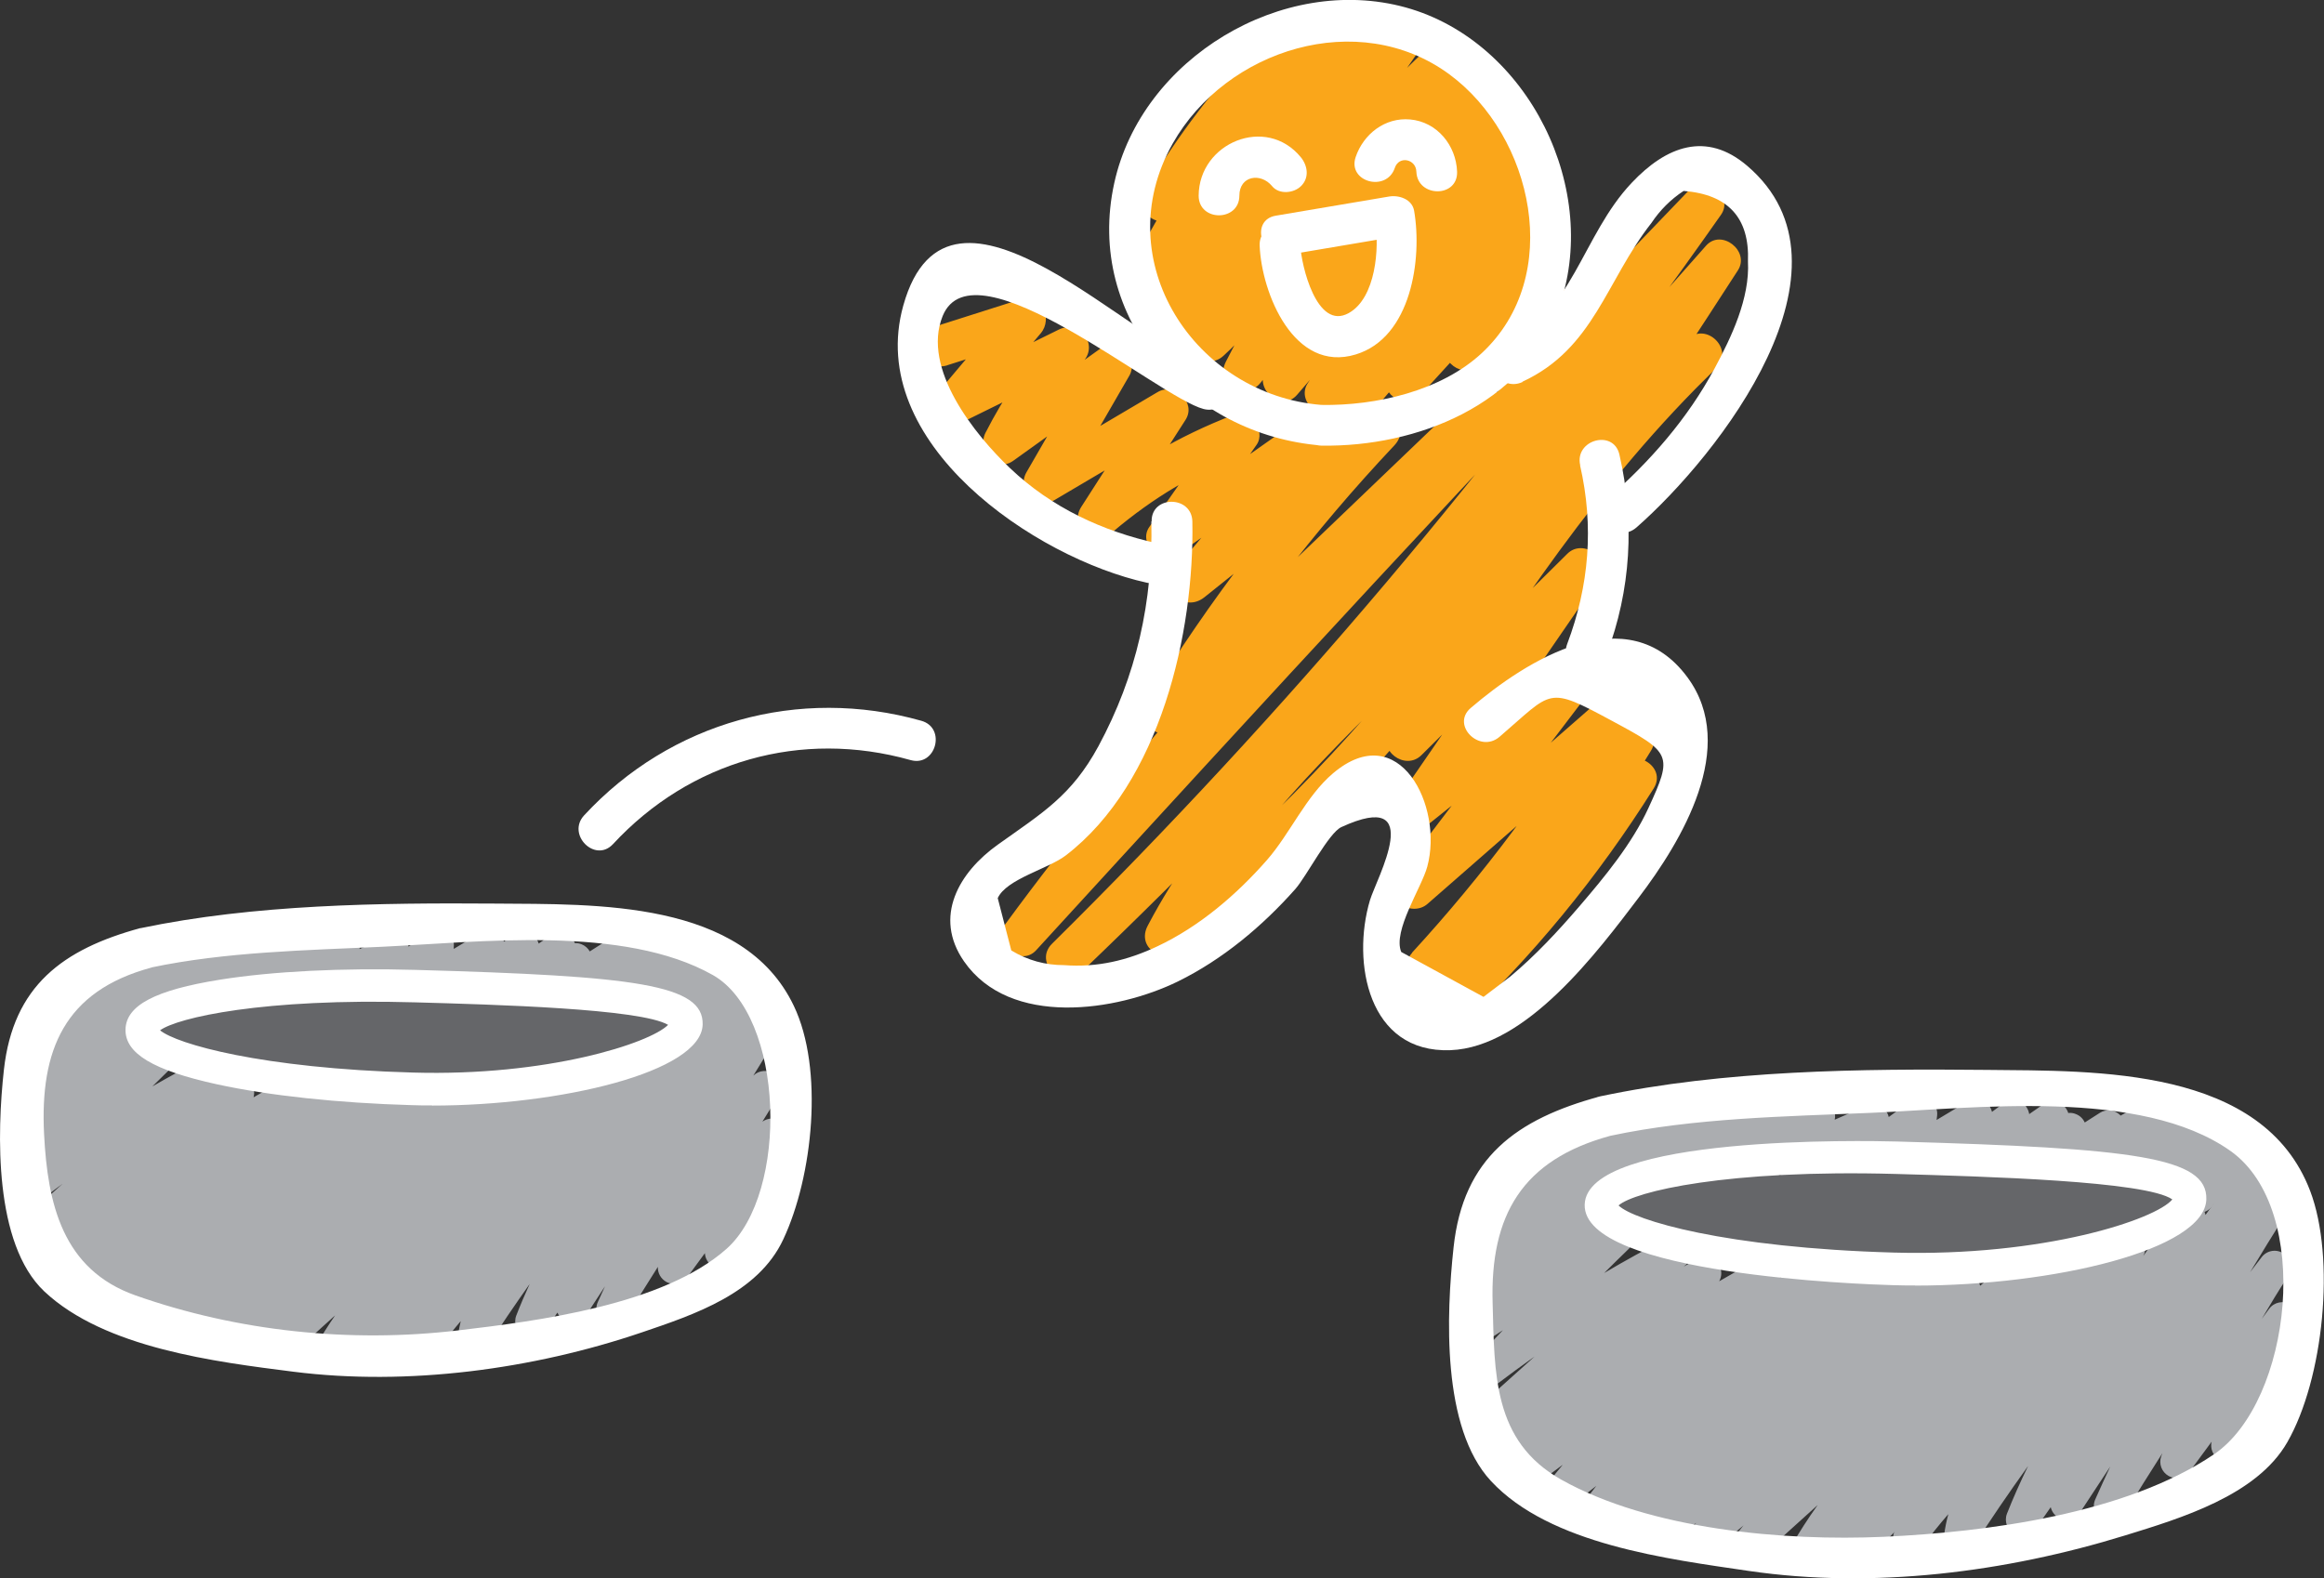 <?xml version="1.0" encoding="UTF-8"?>
<svg id="Layer_2" data-name="Layer 2" xmlns="http://www.w3.org/2000/svg" viewBox="0 0 166.1 112.84">
  <rect x="0" y="0" width="166.1" height="112.84" fill="#333333" stroke="none"/>
  <defs>
    <style>
      .cls-1 {
        fill: #656669;
      }

      .cls-2 {
        fill: #faa61a;
      }

      .cls-3 {
        fill: #fff;
      }

      .cls-4 {
        fill: #abadb0;
      }
    </style>
  </defs>
  <g id="Layer_1-2" data-name="Layer 1">
    <g>
      <path class="cls-1" d="M12.93,75.34c1.36-.93,2.85-1.59,4.47-1.96-.47-.81-.94-1.62-1.42-2.43-.73.82-1.45,1.65-2.18,2.47-1.11,1.26.26,3.01,1.76,2.28,1.76-.92,3.58-1.68,5.47-2.28-.47-.81-.94-1.62-1.42-2.43-1.09,1.33-2.42,2.37-3.99,3.12-1.4.8-.47,3.19,1.12,2.66,2.94-.98,5.71-2.16,8.45-3.6-.59-.76-1.17-1.52-1.76-2.28-1.5,1.2-3.01,2.39-4.51,3.59-1.32,1.05.37,3.06,1.76,2.28,2.63-1.47,5.28-2.74,8.09-3.85-.37-.89-.75-1.77-1.12-2.66-2.04,1.52-4.09,3.05-6.13,4.57-1.5,1.12-.25,3.3,1.47,2.51,3.57-1.64,7.14-3.29,10.72-4.93l-1.47-2.51c-2.87,1.82-5.74,3.64-8.61,5.47-1.35.86-.51,3.16,1.12,2.66,4.08-1.26,7.87-2.83,11.65-4.81-.59-.76-1.18-1.52-1.76-2.28-2.19,1.79-4.46,3.44-6.83,4.98-1.58,1.03-.21,3.34,1.47,2.51,3.87-1.9,7.75-3.81,11.62-5.71-.59-.76-1.17-1.52-1.76-2.28-2.48,2.21-4.93,3.76-7.92,5.13-1.7.78-.22,3.28,1.47,2.51,3.96-1.79,7.92-3.57,11.88-5.36-.49-.84-.98-1.67-1.47-2.51-3.24,2.02-6.48,4.03-9.72,6.05-1.61,1-.21,3.3,1.47,2.51,3.96-1.87,7.95-3.66,11.91-5.53-.49-.84-.98-1.67-1.47-2.51-1.58,1.21-3.16,2.43-4.73,3.64-1.44,1.11-.24,3.42,1.47,2.51,1.7-.98,3.48-1.79,5.33-2.45-.37-.89-.75-1.77-1.12-2.66-.76.56-1.53,1.12-2.29,1.68.59.76,1.18,1.52,1.76,2.28.12-.1.25-.21.37-.31,1.44-1.2-.63-3.25-2.06-2.06-.12.1-.25.21-.37.31-1.25,1.05.43,3.26,1.76,2.28.76-.56,1.53-1.12,2.29-1.68,1.21-.88.55-3.3-1.12-2.66-2.09.81-4.05,1.69-6.03,2.74.49.84.98,1.67,1.47,2.51,1.58-1.21,3.16-2.43,4.73-3.64,1.47-1.13.26-3.33-1.47-2.51-3.96,1.87-7.95,3.66-11.91,5.53.49.84.98,1.67,1.47,2.51l9.72-6.05c1.62-1.01.21-3.27-1.47-2.51-3.96,1.79-7.92,3.57-11.88,5.36.49.84.98,1.67,1.47,2.51,3.18-1.45,5.91-3.27,8.51-5.58,1.3-1.15-.35-2.98-1.76-2.28-3.87,1.9-7.75,3.81-11.62,5.71l1.47,2.51c2.58-1.69,5.03-3.49,7.42-5.44,1.33-1.08-.36-3.02-1.76-2.28-3.53,1.85-7.15,3.34-10.96,4.52.37.89.75,1.77,1.12,2.66l8.61-5.46c1.61-1.02.21-3.29-1.47-2.51-3.57,1.64-7.14,3.29-10.72,4.93.49.84.98,1.67,1.47,2.51,2.04-1.52,4.09-3.05,6.13-4.57,1.19-.89.55-3.32-1.12-2.66-3.03,1.2-5.93,2.55-8.78,4.14.59.76,1.17,1.52,1.76,2.28,1.5-1.2,3.01-2.39,4.51-3.59,1.34-1.07-.37-3.02-1.76-2.28-2.51,1.32-5.06,2.41-7.76,3.31.37.89.75,1.77,1.12,2.66,1.78-1.02,3.14-2.08,4.58-3.58.95-.99.02-2.93-1.42-2.43-2.13.75-4.14,1.59-6.16,2.57.59.76,1.17,1.52,1.76,2.28.73-.82,1.45-1.65,2.18-2.47.91-1.04.05-2.87-1.42-2.43-1.88.56-3.46,1.25-5.17,2.26-1.61.95-.15,3.47,1.47,2.51"/>
      <path class="cls-4" d="M23.59,97.96c-.24,0-.49-.08-.7-.23-.47-.35-.61-1-.31-1.51.43-.75.88-1.47,1.37-2.18l-3.37,3.05c-.45.4-1.14.4-1.58-.02-.44-.41-.49-1.1-.11-1.57.01-.02.03-.03.04-.05l-.92.77c-.47.39-1.17.35-1.6-.1-.3-.32-.38-.76-.26-1.15l-.78.62c-.46.37-1.14.33-1.55-.1-.22-.23-.34-.53-.33-.83-.13.12-.27.24-.4.35-.46.41-1.15.39-1.59-.05-.18-.18-.29-.4-.33-.64l-.41.33c-.45.36-1.1.34-1.53-.05-.42-.4-.49-1.05-.16-1.52.1-.13.19-.27.29-.4-.37.29-.74.58-1.1.86-.46.36-1.11.33-1.53-.08-.42-.41-.47-1.06-.12-1.53.16-.22.33-.43.5-.65-.45.34-.91.67-1.36,1.01-.48.36-1.15.3-1.55-.14-.41-.44-.42-1.11-.03-1.56.07-.08.14-.16.22-.25-.37.03-.75-.12-1-.44-.36-.45-.33-1.09.05-1.51-.38.03-.77-.11-1.03-.42-.39-.48-.33-1.18.13-1.6l1.92-1.73c-.39.29-.77.57-1.15.87-.48.37-1.16.31-1.56-.14-.41-.44-.41-1.12,0-1.57.45-.49.9-.98,1.35-1.47h-.02c-.49.33-1.14.23-1.52-.22-.38-.45-.36-1.1.03-1.54.26-.29.52-.57.79-.85-.3-.03-.58-.17-.79-.42-.37-.45-.35-1.11.05-1.53.07-.07.14-.14.21-.22-.17-.07-.33-.18-.45-.33-.41-.48-.35-1.2.12-1.62.61-.55,1.23-1.09,1.86-1.63-.08-.06-.16-.14-.22-.23-.38-.52-.27-1.25.25-1.63,2.56-1.88,5.33-3.49,8.22-4.8.54-.24,1.18-.04,1.48.46.08.13.13.26.15.4,1.34-.66,2.71-1.26,4.1-1.82.5-.2,1.07-.03,1.38.4.31.44.29,1.03-.07,1.44-1.48,1.72-3.45,2.75-5.35,3.75-.39.21-.78.41-1.17.62-.6.33-1.2.68-1.78,1.04.26.37.28.84.08,1.23l.11-.07c.5-.33,1.17-.21,1.54.26.37.47.33,1.14-.1,1.56-.37.36-.74.72-1.11,1.09,1.19-.69,2.39-1.34,3.61-1.97.52-.27,1.16-.11,1.49.38.26.38.27.87.05,1.25.13-.07.26-.15.39-.22.52-.29,1.18-.14,1.52.35.21.3.26.66.17.99.74-.43,1.48-.85,2.24-1.26.54-.29,1.22-.11,1.54.41.13.2.18.43.17.66.65-.41,1.3-.81,1.95-1.21.51-.32,1.17-.19,1.54.29.1.13.16.26.2.41.25-.17.51-.35.76-.52.48-.33,1.13-.25,1.52.17.14.15.23.33.27.52.33-.2.65-.39.99-.58.53-.29,1.2-.14,1.53.37.08.12.14.26.17.39.11-.07.22-.15.32-.22.52-.35,1.22-.23,1.59.27.08.11.14.24.18.37l.3-.24c.5-.39,1.21-.32,1.62.17.09.11.16.23.2.35l1.41-1.18c.48-.41,1.21-.35,1.62.13.04.04.07.09.1.13l1.49-1.34c.45-.41,1.13-.4,1.58.01.08.08.15.17.21.26.04-.02.07-.04.11-.06.49-.27,1.11-.15,1.47.28h0c.26-.3.51-.6.77-.9.4-.47,1.09-.55,1.59-.17.49.37.61,1.06.27,1.57l-2.47,3.72c-.27.4-.74.58-1.17.5-4.68,5.31-9.55,10.49-14.53,15.46-.43.43-1.13.46-1.59.05-.28-.25-.42-.61-.39-.96l-1.23,1.28c-.23.24-.53.36-.84.36"/>
      <path class="cls-4" d="M30.52,96.77c-.23,0-.47-.07-.67-.21-.52-.37-.65-1.1-.28-1.62,1.21-1.71,2.64-3.24,4.03-4.73,1.18-1.27,2.31-2.47,3.31-3.77.79-1.24,1.59-2.47,2.41-3.7.15-.25.3-.51.44-.76,1.27-2.19,2.59-4.45,4.44-6.33.42-.43,1.11-.46,1.57-.08.29.24.44.6.42.96.65-.91,1.27-1.81,1.87-2.69.35-.51,1.03-.67,1.56-.35.24.14.41.35.5.59.99-1.39,2-2.76,3.05-4.09.38-.49,1.09-.59,1.6-.22.51.37.63,1.07.28,1.59-.28.42-.56.84-.84,1.26.29-.05.6,0,.86.18.52.35.67,1.05.33,1.59-.53.83-1.05,1.67-1.56,2.51.4-.39,1.02-.45,1.49-.11.51.36.64,1.06.3,1.58-.39.6-.77,1.21-1.14,1.82.37-.27.89-.3,1.29-.04.52.32.7.98.42,1.52-.68,1.31-1.11,2.51-1.58,3.77-.54,1.48-1.1,3.02-2.07,4.68-.32.55-1.04.74-1.59.42-.35-.21-.56-.57-.58-.95l-1.26,1.72c-.34.46-.98.61-1.49.34-.4-.22-.63-.64-.61-1.08-.76,1.19-1.5,2.39-2.23,3.59-.32.53-.99.72-1.54.43-.55-.28-.78-.94-.52-1.51.17-.38.34-.75.51-1.12-.45.69-.9,1.38-1.35,2.07-.33.5-.99.68-1.52.39-.25-.13-.43-.34-.53-.58-.3.43-.6.87-.9,1.3-.34.48-.98.63-1.5.36-.52-.28-.75-.9-.54-1.45.29-.75.61-1.5.96-2.26-1.07,1.52-2.09,3-2.99,4.44-.29.46-.87.66-1.38.47-.51-.19-.83-.71-.75-1.25.05-.34.11-.67.19-1-.51.6-1,1.21-1.45,1.86-.23.32-.59.49-.95.49"/>
      <path class="cls-4" d="M49.62,74.2c-.25,0-.49-.08-.7-.24-.47-.36-.59-1.01-.3-1.51-.3.05-.6-.02-.85-.2-.1-.07-.18-.15-.25-.24-.19.15-.35.28-.48.38-.43.32-1.03.31-1.44-.04-.37-.31-.51-.81-.36-1.26-.41.29-.97.29-1.38-.02-.05-.04-.1-.08-.14-.13-.21.18-.42.36-.61.55-.42.4-1.08.43-1.53.07-.11-.09-.2-.19-.26-.3-.36.15-.82.2-1.25-.01-.13-.07-.25-.15-.35-.26-.09-.01-.17-.04-.25-.07-.36-.15-.62-.47-.69-.84l-1.06.74c-.38.27-.88.28-1.28.04-.23-.14-.4-.36-.49-.61l-1.11.82c-.4.3-.95.3-1.36.01-.3-.21-.47-.54-.49-.89l-1.41.84c-.38.23-.85.22-1.23-.02-.32-.21-.52-.56-.53-.93l-1.1.81c-.36.26-.84.3-1.23.09-.39-.21-.64-.62-.62-1.06v-.06s-2.38,1.05-2.38,1.05c-.4.18-.87.11-1.21-.17-.22-.18-.35-.43-.4-.7l-1.26.73c-.4.23-.9.2-1.27-.07-.09-.06-.16-.14-.23-.22l-1.57,1.16c-.44.33-1.05.3-1.46-.06-.17-.15-.29-.34-.35-.55l-1.72.91c-.57.3-1.27.08-1.57-.49-.3-.57-.08-1.27.49-1.57l4.63-2.45c.46-.24,1.02-.15,1.38.22.01.01.03.03.04.04l.76-.56c.39-.29.92-.31,1.33-.04.19.12.33.3.42.49l1.46-.84c.4-.23.9-.2,1.28.08.32.24.5.63.46,1.03l1.94-.85c.36-.16.79-.12,1.12.1.21.14.36.34.45.57l1.38-1.02c.37-.27.87-.3,1.27-.07.4.23.63.68.57,1.14v.12s1.89-1.14,1.89-1.14c.41-.25.94-.22,1.32.08.18.14.31.33.38.54l.66-.49c.38-.28.89-.3,1.29-.06.26.16.45.41.53.69l.83-.58c.36-.25.83-.28,1.22-.07.25.14.44.36.54.62.18-.01.33.02.48.08.25.1.46.29.58.51l.91-.58c.45-.29,1.05-.23,1.43.15.11-.07.23-.13.34-.19.41-.22.91-.18,1.28.11.07-.03.14-.07.21-.1.4-.2.88-.15,1.24.13.02.01.04.03.05.05.04-.02.08-.04.13-.06.42-.19.91-.11,1.25.2.04.03.07.07.11.11.37-.13.78-.07,1.1.18.07.05.13.11.18.18.34-.1.72-.05,1.03.18.23.17.38.41.44.67.32-.05.67.03.94.25.49.41.56,1.14.15,1.64l-2.38,2.85c-.23.27-.56.42-.89.42"/>
      <path class="cls-3" d="M30.88,79.03c-.48,0-.96,0-1.44-.02-5.26-.15-10.21-.68-13.93-1.49-4.57-1-6.58-2.21-6.54-3.93.05-1.72,2.13-2.81,6.75-3.55,3.76-.6,8.73-.85,13.99-.7,15.71.44,20.59,1.04,20.51,3.91-.1,3.4-10.17,5.79-19.34,5.79M11.44,73.66c1.19.98,7.24,2.72,18.07,3.02,9.6.28,16.93-2.09,18.24-3.41-1.98-1.16-12.39-1.45-18.1-1.61-10.82-.31-16.96,1.09-18.21,2M49.06,73.21h.01-.01Z"/>
      <path class="cls-3" d="M10.04,66.35c-5.55,1.51-9.09,4.13-9.76,10.12-.5,4.51-.72,12.44,2.88,15.85,4.32,4.07,12.25,5.04,17.83,5.75,8.16,1.03,17.09-.17,24.87-2.81,3.8-1.29,8.32-2.8,10.12-6.65,2.12-4.51,2.92-12.19.75-16.71-3.63-7.59-14.18-7.24-21.31-7.3-8.27-.06-17.24.05-25.39,1.76-1.83.38-1.06,3.19.77,2.81,5.31-1.12,11.05-1.23,16.45-1.48,6.99-.33,17.33-1.58,23.7,2.02,5.12,2.9,5.47,15.57.98,19.57-4.54,4.03-13.49,5.16-19.24,5.84-7.67.9-15.7.07-23.01-2.51-5.21-1.84-6.28-6.55-6.53-11.54-.3-5.99,1.45-10.21,7.65-11.89,1.8-.49,1.04-3.3-.77-2.81"/>
      <path class="cls-1" d="M117.38,87.9c1.48-1.02,3.1-1.73,4.87-2.14-.47-.81-.94-1.62-1.42-2.43-.78.89-1.57,1.78-2.35,2.67-1.1,1.25.26,3.03,1.76,2.28,1.94-.96,3.9-1.78,5.94-2.48-.47-.81-.94-1.62-1.42-2.43-1.29,1.4-2.66,2.48-4.34,3.4-1.42.78-.46,3.19,1.12,2.66,3.17-1.06,6.15-2.33,9.12-3.88-.59-.76-1.18-1.52-1.76-2.28-1.63,1.29-3.25,2.59-4.88,3.88-1.32,1.05.37,3.06,1.76,2.28,2.86-1.59,5.73-2.97,8.78-4.17-.37-.89-.75-1.77-1.12-2.66-2.21,1.65-4.42,3.3-6.63,4.95-1.5,1.12-.25,3.3,1.47,2.51,3.86-1.78,7.73-3.56,11.59-5.34-.49-.84-.98-1.67-1.47-2.51-3.1,1.97-6.21,3.94-9.31,5.91-1.35.86-.51,3.16,1.12,2.66,4.38-1.34,8.52-3.05,12.57-5.19-.59-.76-1.17-1.52-1.76-2.28-2.38,1.94-4.84,3.73-7.41,5.41-1.58,1.03-.21,3.34,1.47,2.51l12.57-6.18c-.59-.76-1.17-1.52-1.76-2.28-2.63,2.37-5.39,4.13-8.59,5.57.49.84.98,1.67,1.47,2.51,4.28-1.93,8.57-3.87,12.85-5.8-.49-.84-.98-1.67-1.47-2.51-3.51,2.18-7.01,4.36-10.52,6.54-1.61,1-.21,3.31,1.47,2.51,4.28-2.03,8.6-3.95,12.88-5.98-.49-.84-.98-1.67-1.47-2.51-1.71,1.31-3.41,2.63-5.12,3.94-1.44,1.11-.23,3.43,1.47,2.51,1.92-1.04,3.74-1.89,5.8-2.66-.37-.89-.75-1.77-1.12-2.66-.83.6-1.65,1.21-2.48,1.81.59.76,1.17,1.52,1.76,2.28.13-.11.27-.22.4-.34,1.44-1.21-.63-3.25-2.06-2.06-.13.11-.27.23-.4.34-1.25,1.05.43,3.26,1.76,2.28.83-.6,1.65-1.21,2.48-1.81,1.21-.89.55-3.29-1.12-2.66-2.24.85-4.38,1.81-6.49,2.96l1.47,2.51c1.71-1.31,3.41-2.63,5.12-3.94,1.47-1.13.26-3.33-1.47-2.51-4.28,2.03-8.61,3.95-12.88,5.98l1.47,2.51c3.51-2.18,7.01-4.36,10.52-6.54,1.62-1.01.21-3.27-1.47-2.51-4.28,1.93-8.57,3.87-12.85,5.8-1.7.77-.23,3.27,1.47,2.51,3.47-1.56,6.37-3.49,9.18-6.02,1.29-1.16-.35-2.98-1.76-2.28l-12.57,6.18c.49.84.98,1.67,1.47,2.51,2.78-1.82,5.42-3.76,8-5.87,1.33-1.08-.36-3.02-1.76-2.28-3.82,2.02-7.75,3.64-11.88,4.9.37.89.75,1.77,1.12,2.66,3.1-1.97,6.21-3.94,9.31-5.91,1.61-1.02.21-3.29-1.47-2.51-3.86,1.78-7.73,3.56-11.59,5.34.49.84.98,1.67,1.47,2.51,2.21-1.65,4.42-3.3,6.63-4.95,1.19-.89.55-3.32-1.12-2.66-3.27,1.29-6.4,2.75-9.47,4.47.59.76,1.18,1.52,1.76,2.28,1.63-1.29,3.25-2.59,4.88-3.88,1.34-1.07-.37-3.02-1.76-2.28-2.73,1.43-5.5,2.61-8.42,3.59.37.89.75,1.77,1.12,2.66,1.93-1.06,3.43-2.23,4.92-3.85.93-1,.03-2.93-1.41-2.43-2.29.79-4.47,1.7-6.64,2.77.59.76,1.17,1.52,1.76,2.28l2.35-2.67c.91-1.04.05-2.87-1.42-2.43-2.03.61-3.73,1.34-5.56,2.43-1.61.95-.15,3.47,1.47,2.51"/>
      <path class="cls-4" d="M128.97,112.38c-.24,0-.49-.08-.7-.23-.47-.35-.61-1-.31-1.51.6-1.05,1.25-2.06,1.95-3.04l-4.27,3.86c-.45.4-1.14.4-1.58-.02-.44-.41-.49-1.1-.11-1.57.22-.27.44-.54.66-.81l-1.74,1.45c-.47.4-1.17.35-1.6-.1-.4-.43-.42-1.09-.04-1.54l-1.21.96c-.46.37-1.14.33-1.55-.1-.28-.29-.39-.69-.31-1.06-.21.18-.41.36-.62.54-.46.41-1.15.39-1.59-.05-.23-.22-.34-.51-.34-.81l-.59.47c-.45.36-1.1.34-1.53-.05-.42-.4-.49-1.05-.16-1.52.24-.35.5-.69.76-1.02-.59.46-1.19.93-1.78,1.39-.46.36-1.11.33-1.53-.08-.42-.41-.47-1.06-.12-1.53.33-.44.68-.87,1.03-1.29-.7.52-1.4,1.03-2.09,1.55-.48.36-1.14.3-1.55-.14-.41-.44-.42-1.11-.02-1.56.14-.16.28-.32.42-.47-.45.14-.96,0-1.26-.38-.39-.49-.32-1.19.15-1.6l.19-.16c-.47.22-1.05.1-1.39-.32-.39-.48-.33-1.19.13-1.6l3.41-3.06c-.91.64-1.81,1.31-2.7,1.98-.48.37-1.16.31-1.56-.14-.41-.44-.41-1.13,0-1.57.65-.72,1.32-1.44,1.99-2.15l-.66.43c-.49.32-1.14.22-1.52-.23-.38-.45-.36-1.1.03-1.54.33-.36.66-.72,1-1.08-.39.03-.75-.12-.99-.42-.37-.45-.35-1.11.05-1.53.11-.11.22-.23.33-.34-.22-.06-.43-.19-.59-.38-.41-.48-.35-1.2.12-1.62.69-.62,1.4-1.23,2.1-1.84-.12-.08-.23-.18-.32-.3-.38-.52-.27-1.25.25-1.63,2.77-2.03,5.75-3.77,8.87-5.19.55-.24,1.18-.04,1.48.46.1.17.15.35.16.53,1.49-.73,3.01-1.41,4.55-2.03.5-.2,1.07-.03,1.38.4.31.44.29,1.03-.07,1.44-1.6,1.85-3.72,2.96-5.77,4.04-.42.22-.84.44-1.25.67-.68.38-1.36.77-2.01,1.18.01.01.02.03.04.04.36.47.31,1.15-.12,1.56-.07.07-.14.13-.21.2l.69-.44c.5-.32,1.17-.21,1.54.26.37.47.33,1.14-.1,1.56-.58.56-1.16,1.13-1.74,1.71,1.49-.88,3.01-1.72,4.55-2.51.52-.27,1.16-.11,1.49.37.33.48.25,1.14-.18,1.53l-.17.15c.32-.18.63-.36.95-.54.52-.29,1.18-.14,1.52.35.26.37.28.86.06,1.24.88-.51,1.76-1.01,2.66-1.5.55-.29,1.22-.11,1.54.41.16.26.21.56.15.85.76-.48,1.52-.95,2.28-1.42.51-.32,1.17-.19,1.54.29.12.17.2.35.23.54.31-.22.63-.43.94-.65.48-.33,1.13-.25,1.52.17.17.19.27.42.3.66.39-.24.79-.48,1.19-.7.53-.3,1.2-.14,1.53.37.11.17.17.35.19.54.16-.11.32-.22.47-.32.52-.35,1.22-.23,1.59.27.11.16.19.33.21.51l.45-.36c.5-.39,1.21-.32,1.62.17.12.15.2.31.24.49l1.64-1.37c.49-.41,1.21-.35,1.63.13.06.07.11.15.16.23l1.7-1.53c.45-.41,1.13-.4,1.58.02.11.1.19.22.25.34.07-.04.13-.08.2-.12.5-.27,1.11-.15,1.47.28.02.03.05.06.07.09.3-.35.61-.71.91-1.06.4-.47,1.1-.55,1.59-.17.49.37.61,1.06.27,1.57l-2.67,4.02c-.27.41-.76.6-1.23.49-5.07,5.75-10.35,11.37-15.75,16.76-.43.43-1.13.46-1.59.05-.37-.32-.49-.84-.32-1.27l-1.56,1.63c-.23.24-.53.36-.84.36"/>
      <path class="cls-4" d="M136.47,111.09c-.23,0-.47-.07-.67-.21-.52-.37-.65-1.1-.28-1.62,1.31-1.85,2.86-3.5,4.35-5.1,1.23-1.32,2.49-2.67,3.59-4.1.85-1.34,1.72-2.67,2.6-3.99.16-.28.32-.55.49-.83,1.37-2.36,2.79-4.8,4.79-6.83.42-.43,1.11-.46,1.57-.08.44.37.55.99.26,1.48.82-1.14,1.61-2.27,2.35-3.37.35-.51,1.03-.67,1.56-.35.3.17.49.46.55.77,1.1-1.55,2.24-3.09,3.42-4.59.39-.49,1.09-.59,1.6-.22.51.37.63,1.07.28,1.59-.35.53-.71,1.06-1.06,1.58.35-.15.77-.12,1.1.11.52.35.67,1.05.33,1.59-.84,1.33-1.67,2.68-2.48,4.03.28-.36.55-.72.83-1.08.38-.49,1.08-.6,1.59-.23.51.36.64,1.06.3,1.58-.66,1.01-1.28,2.03-1.89,3.07l.53-.72c.36-.49,1.04-.62,1.55-.3.52.32.7.98.42,1.52-.74,1.43-1.23,2.78-1.71,4.09-.58,1.6-1.19,3.26-2.23,5.05-.32.55-1.03.75-1.59.42-.46-.27-.67-.8-.55-1.28l-1.57,2.13c-.34.47-.98.61-1.49.33-.51-.28-.74-.88-.54-1.43.03-.07.05-.14.08-.21-.93,1.45-1.85,2.92-2.73,4.39-.32.53-.99.72-1.54.43-.55-.28-.78-.94-.53-1.51.35-.78.7-1.57,1.07-2.35-.72,1.09-1.44,2.18-2.15,3.27-.33.51-.99.68-1.52.39-.31-.16-.51-.45-.58-.76-.36.52-.72,1.04-1.09,1.56-.34.48-.98.63-1.5.36-.52-.28-.75-.9-.54-1.45.44-1.12.95-2.26,1.51-3.41-1.39,1.94-2.71,3.86-3.87,5.69-.29.46-.87.66-1.38.47-.51-.19-.83-.71-.75-1.25.07-.5.17-.99.3-1.47-.65.75-1.27,1.51-1.84,2.32-.23.32-.59.49-.95.49"/>
      <path class="cls-4" d="M157.13,86.68c-.25,0-.49-.08-.7-.24-.49-.38-.61-1.08-.25-1.59,0,0,0,0,0,0-.03-.02-.05-.05-.07-.08-.31.07-.65,0-.93-.19-.12-.09-.23-.2-.3-.32-.23.19-.44.35-.59.47-.43.33-1.03.31-1.44-.04-.41-.35-.54-.93-.29-1.41.04-.07.08-.15.13-.23,0,0-.02-.02-.02-.02-.04.05-.09.09-.13.14-.4.45-1.08.51-1.56.15-.08-.06-.14-.12-.2-.19-.25.21-.5.43-.74.66-.43.4-1.08.43-1.53.07-.13-.1-.23-.23-.3-.37-.37.17-.88.25-1.35.02-.14-.07-.27-.17-.38-.28-.1-.01-.19-.04-.29-.08-.41-.17-.68-.55-.71-.99l-1.27.89c-.38.26-.88.28-1.28.04-.27-.17-.46-.44-.52-.74l-1.31.97c-.4.3-.96.3-1.36.01-.34-.24-.52-.65-.49-1.05l-1.67,1c-.38.23-.86.22-1.23-.02-.37-.24-.58-.67-.53-1.11h0s-1.34.98-1.34.98c-.36.26-.83.3-1.23.09-.39-.21-.64-.62-.62-1.06v-.22s-2.71,1.19-2.71,1.19c-.4.18-.88.11-1.21-.17-.25-.21-.4-.52-.42-.83l-1.49.86c-.4.23-.9.2-1.27-.07-.11-.08-.21-.19-.28-.3l-1.78,1.31c-.44.33-1.05.3-1.46-.06-.2-.18-.33-.41-.38-.66l-1.97,1.04c-.57.3-1.27.08-1.57-.49-.3-.57-.08-1.27.49-1.57l5.01-2.65c.46-.24,1.01-.15,1.37.21.03.03.06.07.09.11l.89-.66c.39-.29.92-.31,1.33-.04.22.14.38.35.46.59l1.68-.97c.4-.23.9-.2,1.28.07.37.28.54.75.44,1.2l2.26-.99c.36-.16.79-.12,1.12.1.25.17.42.42.48.7l1.61-1.18c.37-.27.87-.3,1.27-.07.4.23.63.68.58,1.14l-.04.32,2.22-1.33c.41-.25.94-.22,1.32.08.22.17.36.41.42.67l.82-.61c.38-.28.89-.3,1.29-.06.3.18.5.49.55.83l1.01-.7c.36-.25.83-.28,1.22-.07.27.15.47.4.56.69.19-.02.37,0,.55.08.29.11.51.33.63.6l1.08-.69c.46-.29,1.05-.23,1.44.15.02.01.03.03.04.05.14-.08.29-.16.43-.24.42-.23.93-.18,1.3.13,0,0,.02.01.03.02.09-.05.18-.1.28-.14.4-.2.88-.15,1.24.13.03.03.07.06.1.09.06-.03.13-.06.19-.09.42-.19.91-.1,1.25.21.05.05.1.1.15.16.38-.16.83-.1,1.17.16.08.07.16.14.22.23.36-.13.77-.08,1.09.15.26.19.42.46.46.76.35-.08.73-.01,1.03.23.49.41.56,1.15.15,1.64l-2.58,3.09c-.23.27-.56.42-.89.42"/>
      <path class="cls-3" d="M136.87,91.9c-.53,0-1.05,0-1.56-.02-2.27-.06-22.19-.77-22.05-5.76.14-4.99,20.07-4.57,22.34-4.51,16.92.48,22.18,1.11,22.09,4.13-.1,3.62-10.94,6.17-20.82,6.17M115.68,86.18c1.08,1.06,7.62,3.03,19.69,3.37,10.73.3,18.71-2.37,19.89-3.8-1.87-1.32-13.43-1.64-19.73-1.82-12.09-.34-18.72,1.25-19.85,2.25M156.53,85.69h.01-.01Z"/>
      <path class="cls-3" d="M114.34,78.39c-5.97,1.62-9.76,4.38-10.45,10.78-.52,4.8-.87,12.9,2.67,16.71,4.22,4.55,12.68,5.58,18.43,6.43,8.89,1.3,18.34.1,26.9-2.54,3.95-1.22,9.39-2.84,11.58-6.65,2.61-4.54,3.47-13.17,1.64-17.98-3.38-8.88-15.28-8.57-23.09-8.65-9.01-.09-18.82.01-27.69,1.9-1.83.39-1.06,3.19.77,2.81,6-1.28,12.52-1.38,18.62-1.64,7.37-.31,19.28-1.81,25.69,2.72,5.94,4.2,4.39,17.92-1.17,21.69-6.31,4.28-16.26,5.56-23.61,5.9-7.12.32-16.68-.51-23.05-4.09-4.89-2.75-4.76-7.59-4.9-12.63-.18-6.26,2.1-10.23,8.42-11.95,1.8-.49,1.04-3.3-.77-2.81"/>
      <path class="cls-2" d="M67.71,26.11c2.01-.64,4.03-1.28,6.04-1.92-.47-.81-.94-1.62-1.41-2.43-1.69,2.01-3.38,4.01-5.07,6.02-1.06,1.26.24,3.03,1.76,2.28,2.7-1.33,5.4-2.66,8.1-3.99-.59-.76-1.17-1.52-1.76-2.28-2,2.22-3.58,4.49-4.94,7.16-.6,1.18.71,2.91,1.99,1.99,2.59-1.86,5.19-3.72,7.78-5.58l-1.99-1.99c-1.62,2.8-3.23,5.6-4.85,8.4-.72,1.25.73,2.74,1.99,1.99,2.95-1.74,5.91-3.49,8.86-5.23l-1.99-1.99c-1.65,2.57-3.29,5.13-4.94,7.7-.94,1.47,1.09,2.77,2.28,1.76,2.92-2.46,5.82-4.18,9.38-5.55l-1.64-2.14c-1.72,2.46-3.44,4.92-5.16,7.37-.82,1.17.82,2.82,1.99,1.99,3.59-2.53,7.17-5.06,10.76-7.59-.59-.76-1.18-1.52-1.76-2.28-3.04,3.61-6.07,7.23-9.11,10.84-1.22,1.45.6,3.22,2.06,2.06,4.53-3.62,9.06-7.25,13.59-10.87l-2.06-2.06c-5.95,6.31-11.16,13.12-15.7,20.52-.88,1.43,1.11,2.89,2.28,1.76,7.63-7.31,15.27-14.63,22.9-21.94l-2.06-2.06c-11.68,12.2-23.27,24.48-33.26,38.13-.98,1.33,1.18,2.97,2.28,1.76,16.09-17.58,32.2-35.14,48.72-52.31-.76-.59-1.52-1.18-2.28-1.76-13.48,19.21-28.62,37.1-45.3,53.6-1.33,1.32.7,3.35,2.06,2.06,16.49-15.77,31.64-32.83,46.74-49.92-.76-.59-1.52-1.18-2.28-1.76-11.3,17.49-22.89,35.02-39.45,48.03.76.59,1.52,1.18,2.28,1.76,4.17-7.93,10.67-13.99,16.95-20.24,7.06-7.03,14.11-14.05,21.17-21.08,1.33-1.32-.71-3.36-2.06-2.06-8.52,8.22-14.96,18.04-21.29,27.97-.9,1.41,1.12,2.91,2.28,1.76,4.16-4.12,8.32-8.24,12.47-12.36-.76-.59-1.52-1.18-2.28-1.76-3.94,5.73-7.89,11.46-11.83,17.19-1.01,1.47,1.1,2.71,2.28,1.76,3.59-2.87,7.19-5.75,10.78-8.62-.76-.59-1.52-1.18-2.28-1.76-3.66,4.81-7.32,9.61-10.98,14.42-1.05,1.38,1.12,2.78,2.28,1.76,4.89-4.28,9.79-8.56,14.68-12.84-.76-.59-1.52-1.18-2.28-1.76-3.9,6.5-8.38,12.5-13.51,18.09l2.06,2.06,14.79-16.21c-.76-.59-1.52-1.18-2.28-1.76-4.13,6.71-8.62,13.14-13.53,19.31-1.14,1.44.66,3.37,2.06,2.06,5.49-5.14,10.17-10.84,14.17-17.2,1-1.59-1.52-3.05-2.51-1.47-3.87,6.16-8.41,11.65-13.72,16.61l2.06,2.06c5.06-6.36,9.72-12.97,13.98-19.9.86-1.39-1.16-3-2.28-1.76l-14.79,16.21c-1.26,1.38.79,3.44,2.06,2.06,5.3-5.77,9.93-11.96,13.97-18.68.88-1.47-1.08-2.82-2.28-1.76-4.89,4.28-9.79,8.56-14.68,12.84.76.59,1.52,1.18,2.28,1.76,3.66-4.81,7.32-9.61,10.98-14.42,1.08-1.42-1.11-2.7-2.28-1.76-3.6,2.87-7.19,5.75-10.79,8.62.76.59,1.52,1.17,2.28,1.76,3.94-5.73,7.89-11.46,11.83-17.19.95-1.38-1.14-2.9-2.28-1.76-4.16,4.12-8.32,8.24-12.47,12.36.76.59,1.52,1.17,2.28,1.76,6.2-9.72,12.49-19.33,20.83-27.38l-2.06-2.06c-7.6,7.57-15.2,15.13-22.8,22.7-5.93,5.9-11.84,11.73-15.77,19.21-.81,1.54,1.02,2.75,2.28,1.76,16.73-13.15,28.47-30.94,39.9-48.61.89-1.37-1.18-3.01-2.28-1.76-15.1,17.09-30.25,34.15-46.74,49.92l2.06,2.06c16.86-16.67,32.14-34.78,45.75-54.19.96-1.36-1.15-2.94-2.28-1.76-16.53,17.17-32.63,34.74-48.72,52.31.76.59,1.52,1.18,2.28,1.76,9.84-13.45,21.31-25.52,32.81-37.54,1.3-1.35-.7-3.36-2.06-2.06-7.63,7.31-15.27,14.63-22.9,21.94.76.59,1.52,1.18,2.28,1.76,4.41-7.17,9.47-13.8,15.25-19.93,1.31-1.4-.62-3.2-2.06-2.06-4.53,3.62-9.06,7.25-13.59,10.87l2.06,2.06c3.04-3.61,6.07-7.23,9.11-10.84.98-1.17-.31-3.31-1.76-2.28-3.59,2.53-7.17,5.06-10.76,7.59l1.99,1.99c1.72-2.46,3.44-4.92,5.16-7.37.7-1-.48-2.59-1.64-2.14-3.97,1.53-7.41,3.56-10.66,6.3.76.59,1.52,1.18,2.28,1.76,1.65-2.57,3.29-5.13,4.94-7.7.8-1.24-.77-2.71-1.99-1.99l-8.86,5.23,1.99,1.99c1.62-2.8,3.23-5.6,4.85-8.4.68-1.19-.76-2.87-1.99-1.99-2.59,1.86-5.19,3.72-7.78,5.58l1.99,1.99c1.22-2.42,2.66-4.55,4.48-6.58,1.12-1.25-.27-3.02-1.76-2.28-2.7,1.33-5.4,2.66-8.1,3.99.59.76,1.17,1.52,1.76,2.28,1.69-2.01,3.38-4.01,5.07-6.02.87-1.03.08-2.91-1.42-2.43-2.01.64-4.03,1.28-6.04,1.92-1.78.56-1.02,3.37.77,2.81"/>
      <path class="cls-2" d="M84.27,15.13c2.25-3.8,4.85-7.22,7.94-10.39-.76-.59-1.52-1.18-2.28-1.76-3,5.27-6,10.54-8.99,15.81-.95,1.66,1.43,2.95,2.51,1.47,4.28-5.83,8.55-11.65,12.83-17.48-.84-.49-1.67-.98-2.51-1.47-3.93,6.76-7.87,13.53-11.8,20.29-.96,1.65,1.43,2.95,2.51,1.47,4.62-6.37,9.25-12.74,13.87-19.1-.84-.49-1.67-.98-2.51-1.47-4.12,6.52-8.18,13.06-11.73,19.92-.87,1.68,1.46,3.01,2.51,1.47,4.51-6.6,8.72-14.93,14.73-20.24-.76-.59-1.52-1.18-2.28-1.76-4.94,7.07-9.57,14.33-13.91,21.79-.85,1.46,1.08,2.86,2.28,1.76,2.79-2.54,4.63-5.62,6.77-8.69,2.96-4.25,6.38-8.03,10.17-11.54-.76-.59-1.52-1.18-2.28-1.76-5.28,7.19-10.44,14.42-14.48,22.4-.87,1.71,1.39,2.93,2.51,1.47,5.21-6.8,10.1-14.21,16.23-20.22-.76-.59-1.52-1.18-2.28-1.76-4.99,6.76-9.53,13.79-13.65,21.12-.78,1.39,1.17,3.05,2.28,1.76,5.47-6.33,10.78-12.79,15.92-19.39-.76-.59-1.52-1.18-2.28-1.76-4.24,6.82-8.53,13.6-12.89,20.34-.88,1.36,1.23,3.05,2.28,1.76,4.77-5.82,9.54-11.63,14.31-17.45-.76-.59-1.52-1.18-2.28-1.76-4.05,5.98-8.1,11.95-12.15,17.93-.92,1.35,1.21,3.02,2.28,1.76,4.03-4.7,8.06-9.39,12.08-14.09-.76-.59-1.52-1.17-2.28-1.76-2.83,4.24-5.66,8.49-8.49,12.73-.91,1.37,1.17,2.98,2.28,1.76l9.3-10.2c-.76-.59-1.52-1.18-2.28-1.76-1.66,2.67-3.32,5.35-4.98,8.02-.9,1.45,1.09,2.83,2.28,1.76,1.87-1.68,3.6-3.42,5.26-5.3-.76-.59-1.52-1.18-2.28-1.76-1.29,2.16-2.58,4.33-3.87,6.49-.82,1.38,1.21,3.07,2.28,1.76,1.44-1.76,2.88-3.52,4.32-5.28,1.18-1.44-.87-3.51-2.06-2.06-1.44,1.76-2.88,3.52-4.32,5.28.76.59,1.52,1.18,2.28,1.76,1.29-2.16,2.58-4.33,3.88-6.49.83-1.39-1.17-3.02-2.28-1.76-1.66,1.88-3.4,3.62-5.26,5.3.76.59,1.52,1.17,2.28,1.76,1.66-2.67,3.32-5.35,4.98-8.02.86-1.39-1.16-2.99-2.28-1.76l-9.3,10.2c.76.59,1.52,1.17,2.28,1.76l8.49-12.73c.91-1.36-1.2-3.02-2.28-1.76-4.03,4.7-8.05,9.39-12.08,14.09.76.59,1.52,1.18,2.28,1.76,4.05-5.98,8.1-11.95,12.15-17.93.91-1.35-1.23-3.05-2.28-1.76-4.77,5.82-9.54,11.63-14.31,17.45.76.59,1.52,1.18,2.28,1.76,4.36-6.74,8.66-13.52,12.89-20.34.85-1.37-1.25-3.09-2.28-1.76-5.14,6.6-10.45,13.06-15.92,19.39.76.59,1.52,1.18,2.28,1.76,4.11-7.33,8.65-14.36,13.65-21.12,1-1.36-1.14-2.89-2.28-1.76-6.3,6.18-11.33,13.83-16.68,20.81.84.49,1.67.98,2.51,1.47,4.03-7.98,9.2-15.21,14.48-22.4,1.01-1.38-1.12-2.84-2.28-1.76-3.24,3-6.22,6.2-8.88,9.72-2.67,3.54-4.74,7.5-8.05,10.51.76.59,1.52,1.18,2.28,1.76,4.34-7.46,8.97-14.72,13.91-21.79.99-1.42-1.11-2.8-2.28-1.76-6.24,5.51-10.52,14-15.18,20.83l2.51,1.47c3.55-6.86,7.61-13.4,11.73-19.92,1.02-1.61-1.43-2.95-2.51-1.47-4.62,6.37-9.25,12.74-13.87,19.1l2.51,1.47c3.93-6.76,7.87-13.53,11.8-20.29.96-1.66-1.43-2.95-2.51-1.47-4.28,5.83-8.55,11.65-12.83,17.48.84.49,1.67.98,2.51,1.47,3-5.27,6-10.54,8.99-15.81.81-1.42-1.11-2.97-2.28-1.76-3.26,3.36-6.01,6.95-8.39,10.98-.95,1.62,1.56,3.08,2.51,1.47"/>
      <path class="cls-3" d="M94.46,28.95c-9.05-.72-15.37-10.31-10.65-18.68,3.83-6.78,13.3-9.71,19.76-4.97,6.02,4.42,8.23,14.46,2.34,19.94-2.92,2.72-7.56,3.77-11.46,3.71-1.87-.03-1.87,2.88,0,2.91,6.83.1,14.4-2.9,16.91-9.7,3.15-8.51-2.1-19.2-10.9-21.63-8.79-2.42-18.86,3.64-20.82,12.55-2.14,9.71,5.41,18.03,14.81,18.77,1.87.15,1.86-2.76,0-2.91"/>
      <path class="cls-3" d="M91.97,18.23c2.7-.46,5.4-.91,8.1-1.37-.6-.34-1.19-.68-1.79-1.02.32,1.86.06,5.46-1.88,6.54-2.3,1.29-3.4-3.46-3.46-4.81-.08-1.87-2.99-1.87-2.91,0,.14,3.39,2.45,9.12,6.87,7.77,3.97-1.21,4.76-6.84,4.17-10.27-.14-.83-1.08-1.14-1.79-1.02-2.7.46-5.4.91-8.1,1.37-1.84.31-1.06,3.12.77,2.81"/>
      <path class="cls-3" d="M88.58,13.99c0-1.43,1.53-1.67,2.34-.68.5.61,1.54.51,2.06,0,.61-.59.49-1.45,0-2.06-2.49-3.05-7.29-1.04-7.31,2.74,0,1.87,2.9,1.87,2.91,0"/>
      <path class="cls-3" d="M99.69,12c.3-.89,1.51-.63,1.54.27.07,1.87,2.98,1.88,2.91,0-.07-1.88-1.43-3.56-3.36-3.73-1.79-.16-3.33,1.04-3.89,2.69-.6,1.78,2.21,2.54,2.8.77"/>
      <path class="cls-3" d="M108.81,27.29c5.12-2.37,5.98-7.23,9.22-11.35.61-.91,1.37-1.68,2.3-2.29,3.18.25,4.72,1.92,4.6,5.04.14,2.64-1.18,5.4-2.38,7.64-1.93,3.6-4.6,6.64-7.65,9.32-1.41,1.24.65,3.29,2.06,2.06,5.86-5.14,16.43-18.6,7.91-25.86-2.92-2.49-5.78-1.4-8.25,1.22-3.58,3.79-4.18,9.37-9.27,11.73-1.7.78-.22,3.29,1.47,2.51"/>
      <path class="cls-3" d="M86.79,26.45c-5.6-1.45-18.95-16.33-22.23-4.61-2.75,9.83,9.41,18.06,17.41,19.82,1.82.4,2.6-2.4.77-2.81-3.95-.87-7.58-2.56-10.54-5.37-2.53-2.4-6.34-7.13-4.83-10.88,2.22-5.49,15.42,5.8,18.65,6.64,1.81.47,2.59-2.33.77-2.81"/>
      <path class="cls-3" d="M82.29,37.27c.11,5.74-1.05,11.02-3.79,16.09-1.92,3.54-4.01,4.76-7.19,7.03-2.76,1.97-4.63,5.14-2.41,8.34,3.29,4.74,10.91,3.58,15.28,1.44,3.2-1.57,6.04-3.95,8.4-6.61.8-.91,2.39-4.02,3.29-4.43,6.15-2.82,2.5,3.69,2.04,5.24-1.31,4.41-.14,10.93,5.75,10.71,5.43-.2,10.51-7.02,13.47-10.92,3.05-4.02,7.14-10.76,3.48-15.73-4.27-5.81-11.53-1.21-15.5,2.19-1.42,1.22.64,3.27,2.06,2.06,3.85-3.3,3.34-3.68,8.05-1.14,4.24,2.28,4.35,2.42,2.6,6.22-1.18,2.57-3.13,4.93-4.95,7.05-1.51,1.76-3.14,3.51-4.92,5-.64.49-1.28.97-1.92,1.46l-5.88-3.21c-.63-1.5,1.46-4.61,1.86-6.1,1.17-4.32-2.01-10.67-6.73-6.68-1.95,1.65-3.06,4.3-4.74,6.22-2.17,2.47-4.82,4.74-7.81,6.15-2.15,1.02-4.33,1.53-6.68,1.35-1.34,0-2.6-.34-3.77-1.05-.32-1.25-.65-2.5-.97-3.74.62-1.37,3.61-2.09,4.86-3.05,6.77-5.19,9.2-15.93,9.05-23.88-.04-1.87-2.95-1.88-2.91,0"/>
      <path class="cls-3" d="M112.93,33.27c1,4.35.65,8.61-.92,12.77-.66,1.75,2.15,2.51,2.81.77,1.75-4.64,2.03-9.5.92-14.32-.42-1.82-3.22-1.05-2.8.77"/>
      <path class="cls-3" d="M43.81,60.35c5.51-5.95,13.46-8.21,21.27-6.01,1.8.51,2.58-2.3.77-2.81-8.75-2.47-17.92.08-24.1,6.76-1.27,1.37.78,3.43,2.06,2.06"/>
    </g>
  </g>
</svg>
